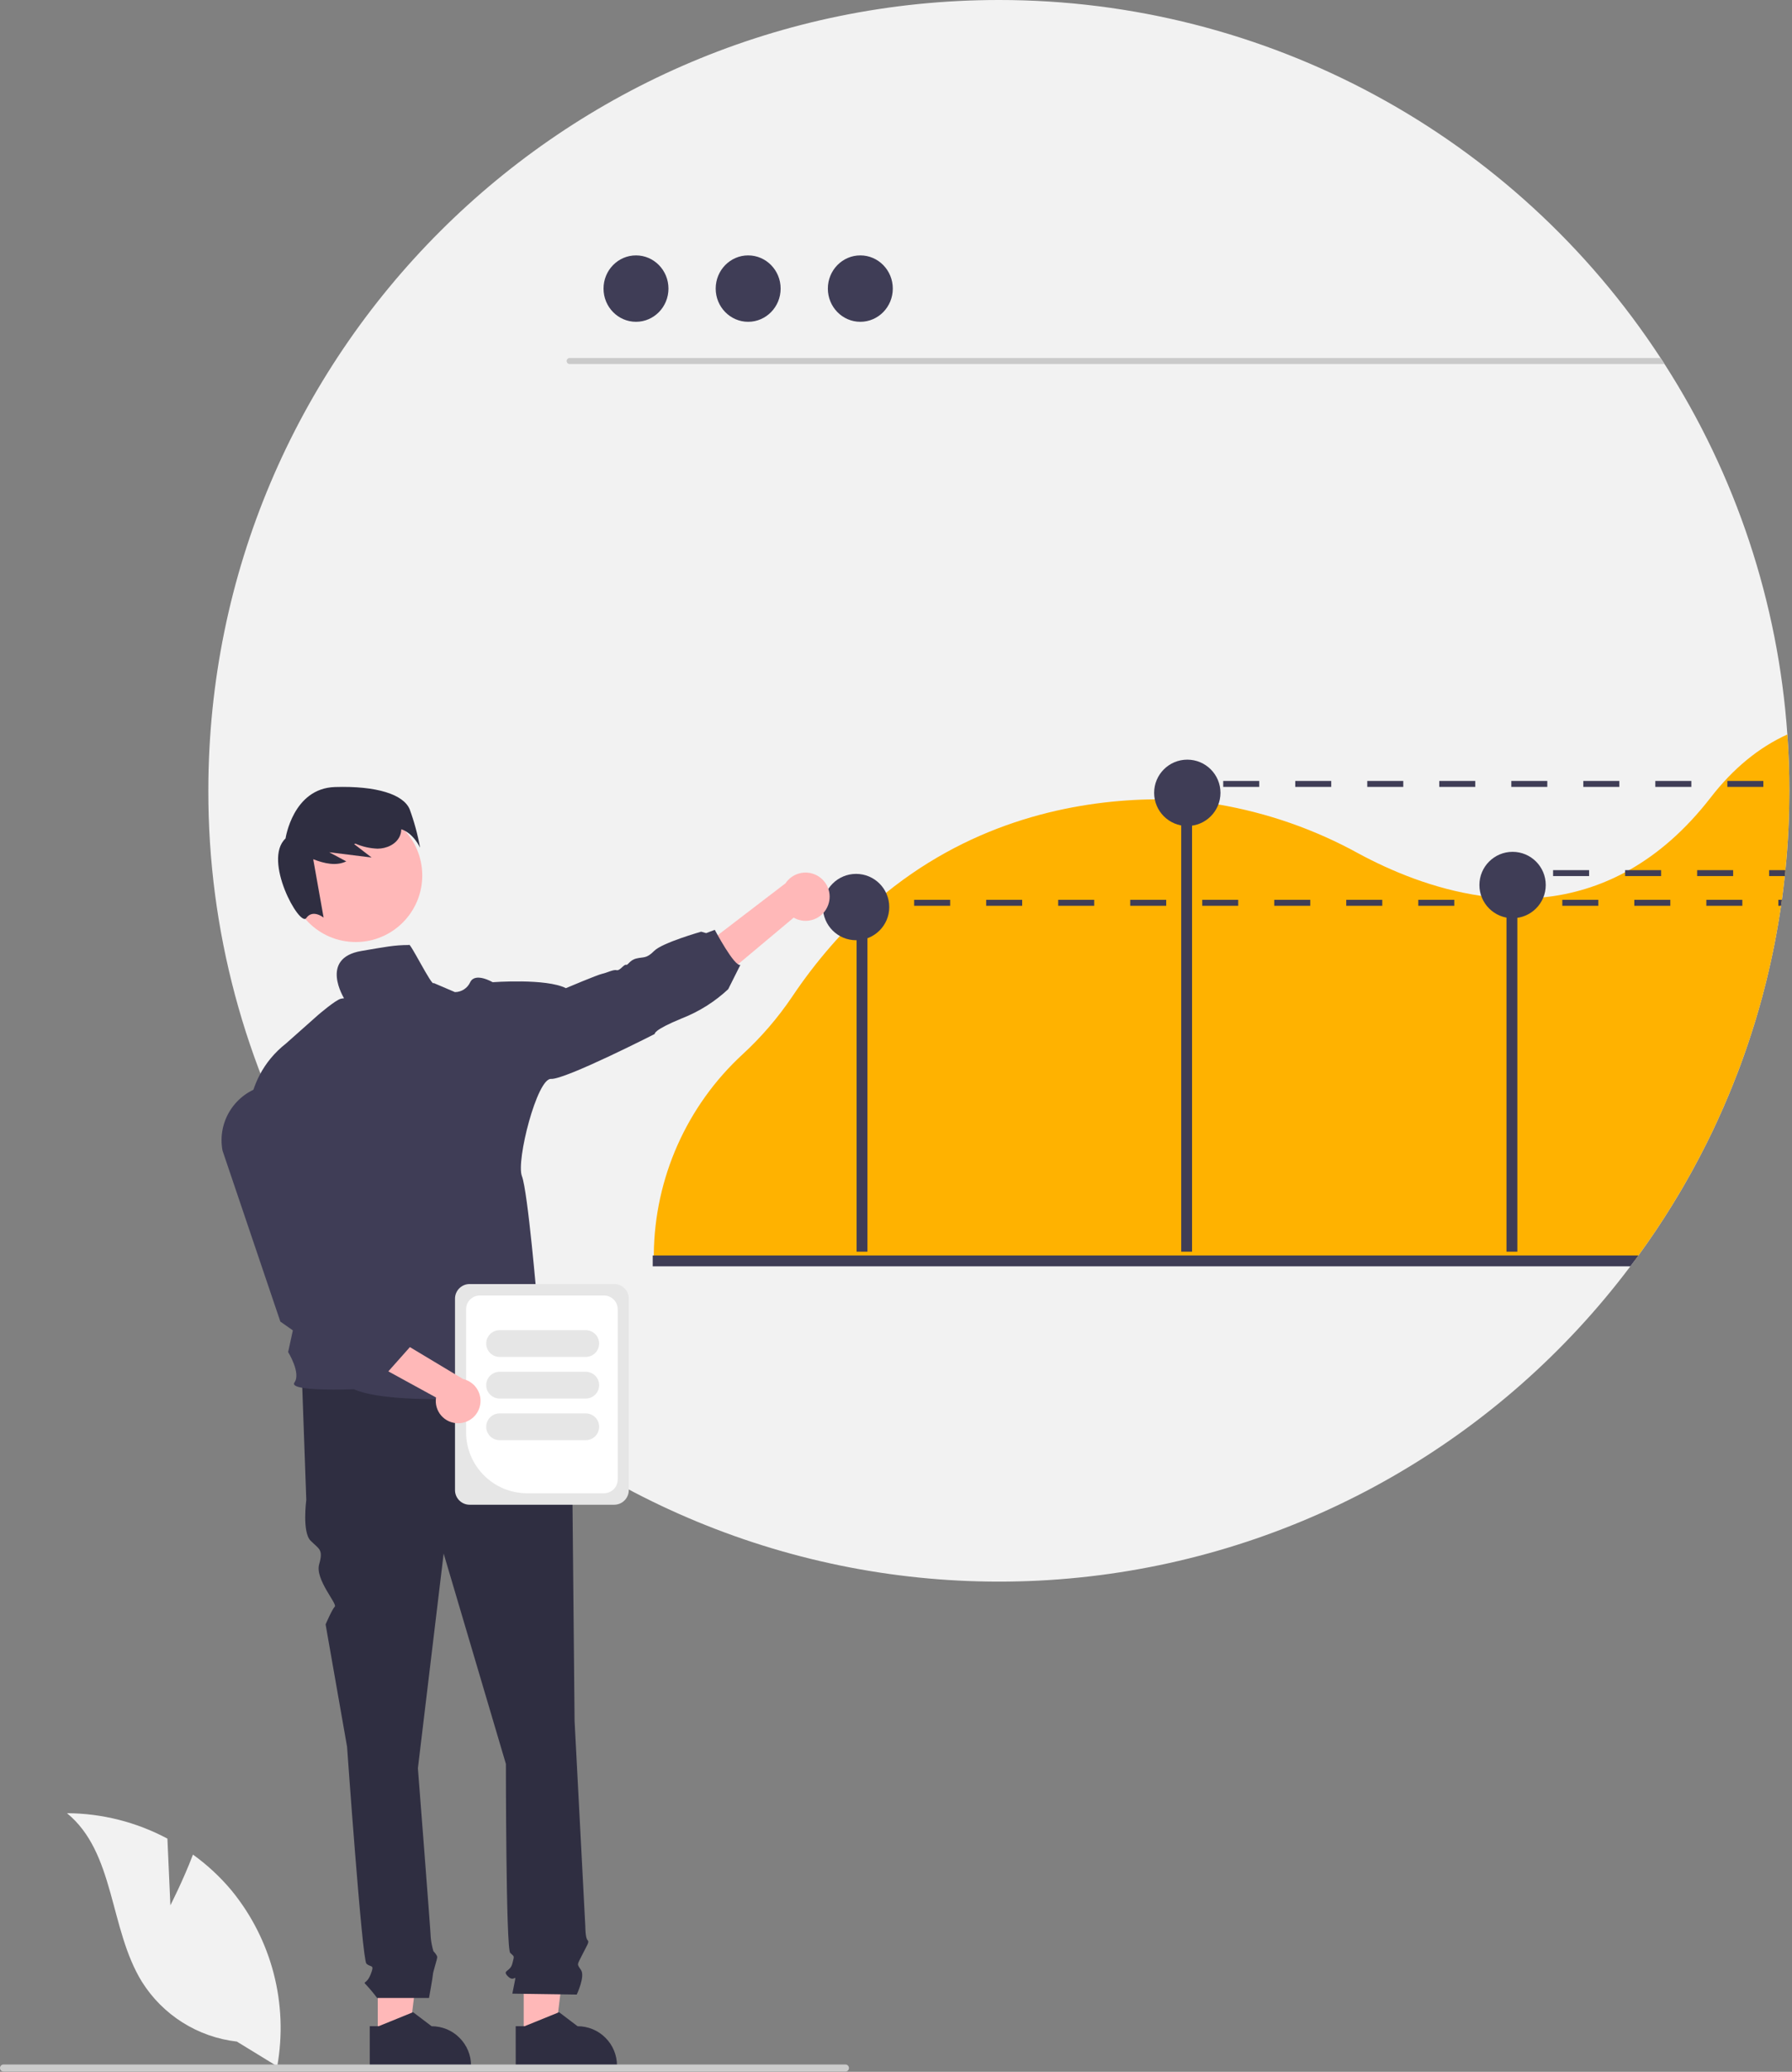 <svg xmlns="http://www.w3.org/2000/svg" xmlns:xlink="http://www.w3.org/1999/xlink" width="603px" height="697px" viewBox="0 0 603 697"><rect x="0" y="0" width="603" height="697" fill="#808080" stroke="none"/><title>undraw_revenue_re_2bmg</title><g id="&#x5B98;&#x7F51;&#x91CD;&#x505A;3.0" stroke="none" stroke-width="1" fill="none" fill-rule="evenodd"><g id="undraw_revenue_re_2bmg" fill-rule="nonzero"><path d="M602.107,266 C602.107,267.98 602.083,269.957 602.037,271.93 C602.017,273.22 601.977,274.51 601.927,275.8 C601.917,276.17 601.907,276.53 601.887,276.9 C601.857,277.61 601.827,278.31 601.797,279 C601.577,283.61 601.237,288.187 600.777,292.73 C600.757,292.95 600.737,293.17 600.717,293.38 C600.667,293.83 600.627,294.28 600.567,294.73 C600.427,296.08 600.277,297.43 600.107,298.76 C599.997,299.66 599.887,300.55 599.767,301.45 C599.707,301.88 599.647,302.31 599.597,302.73 C599.527,303.2 599.467,303.66 599.397,304.12 C599.367,304.32 599.337,304.52 599.307,304.73 C599.207,305.41 599.107,306.1 598.997,306.78 C598.867,307.67 598.727,308.55 598.577,309.44 C598.437,310.32 598.287,311.2 598.127,312.08 C597.977,312.96 597.817,313.84 597.657,314.72 C597.497,315.61 597.327,316.49 597.157,317.37 C596.297,321.73 595.337,326.053 594.277,330.34 C593.857,332.01 593.427,333.677 592.987,335.34 C592.257,338.04 591.487,340.727 590.677,343.4 C590.447,344.14 590.217,344.88 589.987,345.61 C589.727,346.45 589.457,347.29 589.187,348.12 C588.917,348.96 588.647,349.79 588.367,350.62 C588.087,351.45 587.807,352.28 587.517,353.11 C587.237,353.93 586.947,354.76 586.647,355.58 C586.357,356.41 586.057,357.23 585.757,358.05 C585.447,358.87 585.147,359.69 584.837,360.5 C584.217,362.14 583.58,363.763 582.927,365.37 C582.607,366.18 582.277,366.99 581.937,367.79 C580.607,371.01 579.213,374.193 577.757,377.34 C577.437,378.04 577.117,378.74 576.787,379.43 C576.567,379.89 576.357,380.34 576.137,380.8 C575.767,381.56 575.407,382.31 575.037,383.06 C574.667,383.82 574.287,384.59 573.897,385.36 C573.127,386.88 572.343,388.397 571.547,389.91 C570.757,391.42 569.947,392.93 569.117,394.42 C568.287,395.91 567.447,397.4 566.597,398.87 C566.167,399.61 565.737,400.35 565.307,401.08 C563.577,404.01 561.79,406.907 559.947,409.77 C558.117,412.62 556.227,415.437 554.277,418.22 C553.307,419.61 552.317,421 551.317,422.37 C550.917,422.92 550.517,423.46 550.117,424 C549.627,424.68 549.117,425.35 548.607,426.02 C504.809,484.275 439.011,521.991 366.608,530.344 C294.205,538.696 221.549,516.953 165.637,470.2 C162.717,467.76 159.85,465.26 157.037,462.7 C138.984,446.26 123.268,427.425 110.327,406.72 C108.717,404.13 107.137,401.51 105.617,398.87 C82.283,358.481 70.033,312.645 70.106,266 C70.106,119.09 189.197,0 336.107,0 C425.915,-0.054 509.676,45.249 558.787,120.44 C559.227,121.11 559.667,121.79 560.107,122.47 C584.141,159.875 598.356,202.736 601.437,247.09 C601.887,253.33 602.107,259.633 602.107,266 Z" id="&#x8DEF;&#x5F84;" fill="#F2F2F2"></path><path d="M560.107,122.47 L191.657,122.47 C191.106,122.457 190.666,122.006 190.666,121.455 C190.666,120.904 191.106,120.453 191.657,120.44 L558.787,120.44 C559.227,121.11 559.667,121.79 560.107,122.47 Z" id="&#x8DEF;&#x5F84;" fill="#CACACA"></path><ellipse id="&#x692D;&#x5706;&#x5F62;" fill="#3F3D56" cx="214.01" cy="97.09" rx="10.925" ry="11.169"></ellipse><ellipse id="&#x692D;&#x5706;&#x5F62;" fill="#3F3D56" cx="251.753" cy="97.09" rx="10.925" ry="11.169"></ellipse><ellipse id="&#x692D;&#x5706;&#x5F62;" fill="#3F3D56" cx="289.495" cy="97.09" rx="10.925" ry="11.169"></ellipse><path d="M601.437,247.09 C591.827,251.46 583.217,258.52 575.697,268.23 C567.007,279.46 557.697,287.37 548.187,292.73 C547.737,292.98 547.297,293.22 546.847,293.46 C538.321,298.054 528.972,300.919 519.337,301.89 C516.426,302.183 513.502,302.324 510.577,302.31 C509.357,302.3 508.137,302.27 506.927,302.21 C504.057,302.07 501.217,301.79 498.427,301.39 C482.407,299.11 467.917,292.95 457.187,287.16 C442.485,279.052 426.527,273.467 409.977,270.64 C407.017,270.15 404.063,269.767 401.117,269.49 C399.897,269.37 398.687,269.28 397.477,269.2 C394.507,269 391.54,268.907 388.577,268.92 C387.057,268.93 385.547,268.96 384.027,269.02 C358.487,270.02 325.177,277.3 295.307,302.73 C294.907,303.07 294.517,303.41 294.117,303.75 C293.747,304.07 293.377,304.4 293.007,304.73 C288.279,308.933 283.823,313.432 279.667,318.2 C274.902,323.661 270.492,329.423 266.467,335.45 C261.686,342.506 256.102,348.983 249.827,354.75 C231.067,372.062 220.279,396.345 220.007,421.87 L220.007,422.37 C219.997,422.91 219.997,423.46 219.997,424 L550.127,424 C550.527,423.46 550.927,422.92 551.317,422.37 C552.317,421 553.307,419.61 554.277,418.22 C556.227,415.44 558.117,412.623 559.947,409.77 C561.797,406.91 563.583,404.013 565.307,401.08 C565.737,400.35 566.167,399.61 566.597,398.87 C567.447,397.4 568.287,395.91 569.117,394.42 C569.947,392.93 570.757,391.42 571.547,389.91 C572.347,388.4 573.13,386.883 573.897,385.36 C574.287,384.59 574.667,383.82 575.037,383.06 C575.407,382.31 575.767,381.56 576.137,380.8 C576.357,380.34 576.567,379.89 576.787,379.43 C577.117,378.74 577.437,378.04 577.757,377.34 C579.217,374.19 580.61,371.007 581.937,367.79 C582.277,366.99 582.607,366.18 582.927,365.37 C583.577,363.76 584.213,362.137 584.837,360.5 C585.147,359.69 585.447,358.87 585.757,358.05 C586.057,357.23 586.357,356.41 586.647,355.58 C586.947,354.76 587.237,353.93 587.517,353.11 C587.807,352.28 588.087,351.45 588.367,350.62 C588.647,349.79 588.917,348.96 589.187,348.12 C589.457,347.29 589.727,346.45 589.987,345.61 C590.217,344.88 590.447,344.14 590.677,343.4 C591.487,340.73 592.257,338.043 592.987,335.34 C593.427,333.68 593.857,332.013 594.277,330.34 C595.337,326.06 596.297,321.737 597.157,317.37 C597.327,316.49 597.497,315.61 597.657,314.72 C597.817,313.84 597.977,312.96 598.127,312.08 C598.287,311.2 598.437,310.32 598.577,309.44 C598.727,308.55 598.867,307.67 598.997,306.78 C599.107,306.1 599.207,305.41 599.307,304.73 C599.337,304.52 599.367,304.32 599.397,304.12 C599.467,303.65 599.527,303.19 599.587,302.73 C599.647,302.3 599.707,301.87 599.767,301.45 C599.887,300.55 599.997,299.66 600.107,298.76 C600.277,297.43 600.427,296.08 600.567,294.73 L600.577,294.73 C600.617,294.28 600.667,293.83 600.717,293.38 C600.737,293.17 600.757,292.95 600.777,292.73 C601.237,288.19 601.577,283.614 601.797,279 C601.827,278.31 601.857,277.61 601.887,276.9 C601.907,276.53 601.917,276.17 601.927,275.8 C601.977,274.51 602.017,273.22 602.037,271.93 C602.087,269.96 602.107,267.984 602.107,266 C602.107,259.64 601.883,253.337 601.437,247.09 Z" id="&#x8DEF;&#x5F84;" fill="#FFB200"></path><rect id="&#x77E9;&#x5F62;" fill="#3F3D56" x="288.244" y="314.155" width="3.648" height="106.939"></rect><rect id="&#x77E9;&#x5F62;" fill="#3F3D56" x="397.473" y="264.211" width="3.648" height="156.883"></rect><rect id="&#x77E9;&#x5F62;" fill="#3F3D56" x="506.927" y="297.047" width="3.648" height="124.047"></rect><circle id="&#x692D;&#x5706;&#x5F62;" fill="#3F3D56" cx="399.522" cy="266.726" r="11.161"></circle><circle id="&#x692D;&#x5706;&#x5F62;" fill="#3F3D56" cx="508.976" cy="297.738" r="11.161"></circle><circle id="&#x692D;&#x5706;&#x5F62;" fill="#3F3D56" cx="288.069" cy="305.156" r="11.161"></circle><path d="M551.317,422.37 C550.917,422.92 550.517,423.46 550.117,424 C549.627,424.68 549.117,425.35 548.607,426.02 L219.637,426.02 L219.637,422.37 L551.317,422.37 Z" id="&#x8DEF;&#x5F84;" fill="#3F3D56"></path><polygon id="&#x8DEF;&#x5F84;" fill="#FFB8B8" points="127.115 685.125 137.686 685.125 142.715 644.349 127.113 644.35"></polygon><path d="M154.617,685.56 C153.389,684.321 151.928,683.338 150.317,682.67 C148.704,682.01 146.979,681.67 145.237,681.67 L139.007,676.95 L138.677,677.08 L127.397,681.67 L124.417,681.67 L124.417,695.37 L158.507,695.37 L158.507,694.94 C158.517,691.419 157.116,688.04 154.617,685.56 L154.617,685.56 Z" id="&#x8DEF;&#x5F84;" fill="#2F2E41"></path><polygon id="&#x8DEF;&#x5F84;" fill="#FFB8B8" points="176.228 685.125 186.799 685.125 191.828 644.349 176.226 644.35"></polygon><path d="M203.737,685.56 C202.508,684.319 201.042,683.336 199.427,682.67 C197.815,682.008 196.089,681.668 194.347,681.67 L188.127,676.95 L187.787,677.09 L176.507,681.67 L173.527,681.67 L173.537,695.37 L207.617,695.37 L207.617,694.94 C207.626,691.421 206.229,688.044 203.737,685.56 L203.737,685.56 Z" id="&#x8DEF;&#x5F84;" fill="#2F2E41"></path><path d="M184.678,461.982 L101.619,464.148 L103.064,504.594 C103.064,504.594 101.619,515.428 104.508,518.317 C107.397,521.206 108.842,521.206 107.397,526.262 C105.953,531.317 113.585,539.575 112.658,540.502 C111.731,541.429 109.564,546.485 109.564,546.485 L116.787,587.653 C116.787,587.653 121.842,659.155 123.287,660.6 C124.731,662.044 126.176,660.6 124.731,664.211 C123.287,667.822 121.842,666.378 123.287,667.822 C124.566,669.202 125.772,670.649 126.898,672.156 L144.36,672.156 C144.36,672.156 145.677,664.933 145.677,664.211 C145.677,663.489 147.121,659.155 147.121,658.433 C147.121,657.711 145.844,656.434 145.844,656.434 C145.403,654.966 145.105,653.459 144.954,651.933 C144.954,650.488 140.621,594.875 140.621,594.875 L149.288,522.65 L170.233,593.431 C170.233,593.431 170.233,655.544 171.678,656.989 C173.122,658.433 173.122,657.711 172.4,660.6 C171.678,663.489 168.789,662.767 170.955,664.933 C173.122,667.1 173.844,663.489 173.122,667.1 L172.4,670.711 L194.067,671.021 C194.067,671.021 196.956,664.933 195.512,662.767 C194.067,660.6 194.154,661.191 195.916,657.646 C197.678,654.1 198.401,653.377 197.678,652.655 C196.956,651.933 196.956,648.091 196.956,648.091 L193.345,578.986 C193.345,578.986 192.623,506.039 192.623,503.872 C192.568,502.757 192.774,501.645 193.223,500.623 L193.223,497.682 L190.456,487.26 L184.678,461.982 Z" id="&#x8DEF;&#x5F84;" fill="#2F2E41"></path><path d="M278.675,304.457 C277.867,306.703 276.105,308.476 273.865,309.298 C271.624,310.121 269.134,309.909 267.065,308.719 L231.011,338.924 L229.052,324.159 L264.316,297.165 C266.595,293.746 271.071,292.573 274.734,294.433 C278.398,296.294 280.09,300.6 278.675,304.457 L278.675,304.457 Z" id="&#x8DEF;&#x5F84;" fill="#FFB8B8"></path><circle id="&#x692D;&#x5706;&#x5F62;" fill="#FFB8B8" cx="119.696" cy="294.534" r="22.39"></circle><path d="M137.848,272.251 C135.763,267.283 126.83,264.333 112.695,264.777 C98.559,265.222 96.084,282.078 96.084,282.078 C88.298,289.335 100.868,311.992 103.049,308.869 C105.23,305.745 108.891,308.698 108.891,308.698 L105.402,289.071 C109.087,290.488 113.05,291.44 116.516,289.789 L110.773,286.718 L125.051,288.495 L119.163,283.965 C119.306,283.918 119.448,283.869 119.591,283.821 C121.953,284.839 124.481,285.413 127.051,285.514 C130.053,285.492 133.243,284.085 134.501,281.359 C134.836,280.611 135.017,279.803 135.034,278.983 C139.173,280.327 141.347,285.176 141.347,285.176 C140.561,280.774 139.39,276.449 137.848,272.251 Z" id="&#x8DEF;&#x5F84;" fill="#2F2E41"></path><path d="M137.618,317.925 C132.618,317.925 129.398,318.615 121.618,319.925 C107.258,322.345 115.858,335.989 115.858,335.989 C115.858,335.989 116.508,335.659 114.748,335.989 C112.988,336.319 106.988,341.509 106.988,341.509 L96.258,351.039 C80.088,363.729 83.708,383.529 83.708,383.529 L107.288,407.259 L96.958,454.869 C96.958,454.869 101.348,461.939 99.078,465.109 C96.808,468.279 119.078,467.369 119.078,467.369 C134.448,474.219 188.598,468.429 188.598,468.429 C187.848,466.469 180.598,451.279 180.598,451.279 C183.748,445.839 180.748,437.979 180.748,437.979 C180.748,437.979 177.618,400.799 175.618,395.659 C173.618,390.519 180.738,362.669 185.418,362.969 C190.098,363.269 220.328,347.849 220.328,347.849 C220.328,347.849 219.568,346.639 229.548,342.559 C235.281,340.307 240.536,336.992 245.038,332.789 L249.138,324.599 C247.168,325.359 240.518,312.819 240.518,312.819 L237.618,313.925 L235.938,313.439 C235.938,313.439 222.828,317.169 220.148,319.889 C217.468,322.609 216.568,321.849 214.148,322.459 C211.728,323.069 211.428,324.769 210.668,324.579 C209.908,324.389 208.558,326.689 207.498,326.389 C206.438,326.089 204.168,327.299 202.658,327.599 C201.148,327.899 190.418,332.439 190.418,332.439 C183.778,329.079 165.778,330.439 165.778,330.439 C165.778,330.439 159.888,326.969 158.218,330.439 C157.301,332.452 155.3,333.751 153.088,333.769 L145.908,330.699 C145.491,332.222 137.66,316.346 137.618,317.925 Z" id="&#x8DEF;&#x5F84;" fill="#3F3D56"></path><path d="M57.331,640.99 L56.333,618.556 C45.932,612.996 34.331,610.06 22.538,610.001 C38.769,623.271 36.741,648.852 47.745,666.698 C54.784,677.919 66.545,685.33 79.705,686.838 L93.288,695.154 C97.06,674.126 91.435,652.501 77.895,635.975 C74.096,631.432 69.74,627.385 64.93,623.929 C61.677,632.507 57.331,640.99 57.331,640.99 Z" id="&#x8DEF;&#x5F84;" fill="#F2F2F2"></path><path d="M0,695.729 C0,696.045 0.124,696.348 0.348,696.571 C0.571,696.795 0.874,696.92 1.19,696.919 L284.48,696.919 C285.137,696.919 285.67,696.386 285.67,695.729 C285.67,695.072 285.137,694.539 284.48,694.539 L1.19,694.539 C0.874,694.538 0.571,694.663 0.348,694.886 C0.124,695.11 0,695.413 0,695.729 Z" id="&#x8DEF;&#x5F84;" fill="#CCCCCC"></path><rect id="&#x77E9;&#x5F62;" fill="#3F3D56" x="289.494" y="302.73" width="6" height="2"></rect><path d="M307.607,302.73 L307.607,304.73 L319.727,304.73 L319.727,302.73 L307.607,302.73 Z M331.847,302.73 L331.847,304.73 L343.957,304.73 L343.957,302.73 L331.847,302.73 Z M356.077,302.73 L356.077,304.73 L368.197,304.73 L368.197,302.73 L356.077,302.73 Z M380.307,302.73 L380.307,304.73 L392.427,304.73 L392.427,302.73 L380.307,302.73 Z M404.547,302.73 L404.547,304.73 L416.657,304.73 L416.657,302.73 L404.547,302.73 Z M428.777,302.73 L428.777,304.73 L440.897,304.73 L440.897,302.73 L428.777,302.73 Z M453.007,302.73 L453.007,304.73 L465.127,304.73 L465.127,302.73 L453.007,302.73 Z M477.247,302.73 L477.247,304.73 L489.357,304.73 L489.357,302.73 L477.247,302.73 Z M501.477,302.73 L501.477,304.73 L513.597,304.73 L513.597,302.73 L501.477,302.73 Z M525.707,302.73 L525.707,304.73 L537.827,304.73 L537.827,302.73 L525.707,302.73 Z M549.937,302.73 L549.937,304.73 L562.057,304.73 L562.057,302.73 L549.937,302.73 Z M574.177,302.73 L574.177,304.73 L586.287,304.73 L586.287,302.73 L574.177,302.73 Z M598.407,302.73 L598.407,304.73 L599.307,304.73 C599.337,304.52 599.367,304.32 599.397,304.12 C599.467,303.66 599.527,303.2 599.597,302.73 L598.407,302.73 Z" id="&#x5F62;&#x72B6;" fill="#3F3D56"></path><rect id="&#x77E9;&#x5F62;" fill="#3F3D56" x="393.494" y="262.73" width="6" height="2"></rect><path d="M411.607,262.73 L411.607,264.73 L423.727,264.73 L423.727,262.73 L411.607,262.73 Z M435.847,262.73 L435.847,264.73 L447.957,264.73 L447.957,262.73 L435.847,262.73 Z M460.077,262.73 L460.077,264.73 L472.197,264.73 L472.197,262.73 L460.077,262.73 Z M484.307,262.73 L484.307,264.73 L496.427,264.73 L496.427,262.73 L484.307,262.73 Z M508.547,262.73 L508.547,264.73 L520.657,264.73 L520.657,262.73 L508.547,262.73 Z M532.777,262.73 L532.777,264.73 L544.897,264.73 L544.897,262.73 L532.777,262.73 Z M557.007,262.73 L557.007,264.73 L569.127,264.73 L569.127,262.73 L557.007,262.73 Z M581.247,262.73 L581.247,264.73 L593.357,264.73 L593.357,262.73 L581.247,262.73 Z" id="&#x5F62;&#x72B6;" fill="#3F3D56"></path><rect id="&#x77E9;&#x5F62;" fill="#3F3D56" x="504.494" y="292.73" width="6" height="2"></rect><path d="M522.607,292.73 L522.607,294.73 L534.727,294.73 L534.727,292.73 L522.607,292.73 Z M546.847,292.73 L546.847,294.73 L558.957,294.73 L558.957,292.73 L546.847,292.73 Z M571.077,292.73 L571.077,294.73 L583.197,294.73 L583.197,292.73 L571.077,292.73 Z M595.307,292.73 L595.307,294.73 L600.577,294.73 C600.617,294.28 600.667,293.83 600.717,293.38 C600.737,293.17 600.757,292.95 600.777,292.73 L595.307,292.73 Z" id="&#x5F62;&#x72B6;" fill="#3F3D56"></path><path d="M153.107,501.309 L153.107,436.9 C153.11,434.185 155.309,431.986 158.024,431.982 L206.667,431.982 C209.382,431.986 211.581,434.185 211.584,436.9 L211.584,501.309 C211.581,504.023 209.382,506.223 206.667,506.226 L158.024,506.226 C155.309,506.223 153.11,504.023 153.107,501.309 Z" id="&#x8DEF;&#x5F84;" fill="#E6E6E6"></path><path d="M156.838,481.855 L156.838,440.446 C156.841,437.904 158.901,435.844 161.443,435.841 L203.248,435.841 C205.79,435.844 207.85,437.904 207.853,440.446 L207.853,497.762 C207.85,500.304 205.79,502.364 203.248,502.367 L177.351,502.367 C166.027,502.354 156.851,493.178 156.838,481.855 Z" id="&#x8DEF;&#x5F84;" fill="#FFFFFF"></path><path d="M163.607,452 C163.609,449.516 165.623,447.503 168.107,447.5 L197.107,447.5 C199.592,447.5 201.607,449.515 201.607,452 C201.607,454.485 199.592,456.5 197.107,456.5 L168.107,456.5 C165.623,456.497 163.609,454.484 163.607,452 L163.607,452 Z" id="&#x8DEF;&#x5F84;" fill="#E6E6E6"></path><path d="M163.607,466 C163.609,463.516 165.623,461.503 168.107,461.5 L197.107,461.5 C199.592,461.5 201.607,463.515 201.607,466 C201.607,468.485 199.592,470.5 197.107,470.5 L168.107,470.5 C165.623,470.497 163.609,468.484 163.607,466 L163.607,466 Z" id="&#x8DEF;&#x5F84;" fill="#E6E6E6"></path><path d="M163.607,480 C163.609,477.516 165.623,475.503 168.107,475.5 L197.107,475.5 C199.592,475.5 201.607,477.515 201.607,480 C201.607,482.485 199.592,484.5 197.107,484.5 L168.107,484.5 C165.623,484.497 163.609,482.484 163.607,480 L163.607,480 Z" id="&#x8DEF;&#x5F84;" fill="#E6E6E6"></path><path d="M154.256,478.809 C152.042,478.85 149.923,477.908 148.47,476.237 C147.017,474.566 146.379,472.337 146.727,470.15 L105.198,447.41 L117.352,440.836 L155.838,463.951 C159.555,464.798 162.05,468.292 161.646,472.083 C161.243,475.873 158.068,478.763 154.256,478.809 L154.256,478.809 Z" id="&#x8DEF;&#x5F84;" fill="#FFB8B8"></path><path d="M130.107,462 L115.38,459.384 L110.107,455 L106.56,453.194 L94.338,444.615 L94.301,444.507 L74.88,387.097 C73.028,377.309 79.131,367.776 88.794,365.36 L88.794,365.36 C94.001,364.065 99.512,365.058 103.939,368.088 C108.367,371.119 111.286,375.898 111.963,381.22 L118.213,430.423 L128.574,441.122 L133.107,442 L134.15,446.881 L138.107,453 L130.107,462 Z" id="&#x8DEF;&#x5F84;" fill="#3F3D56"></path></g></g></svg>